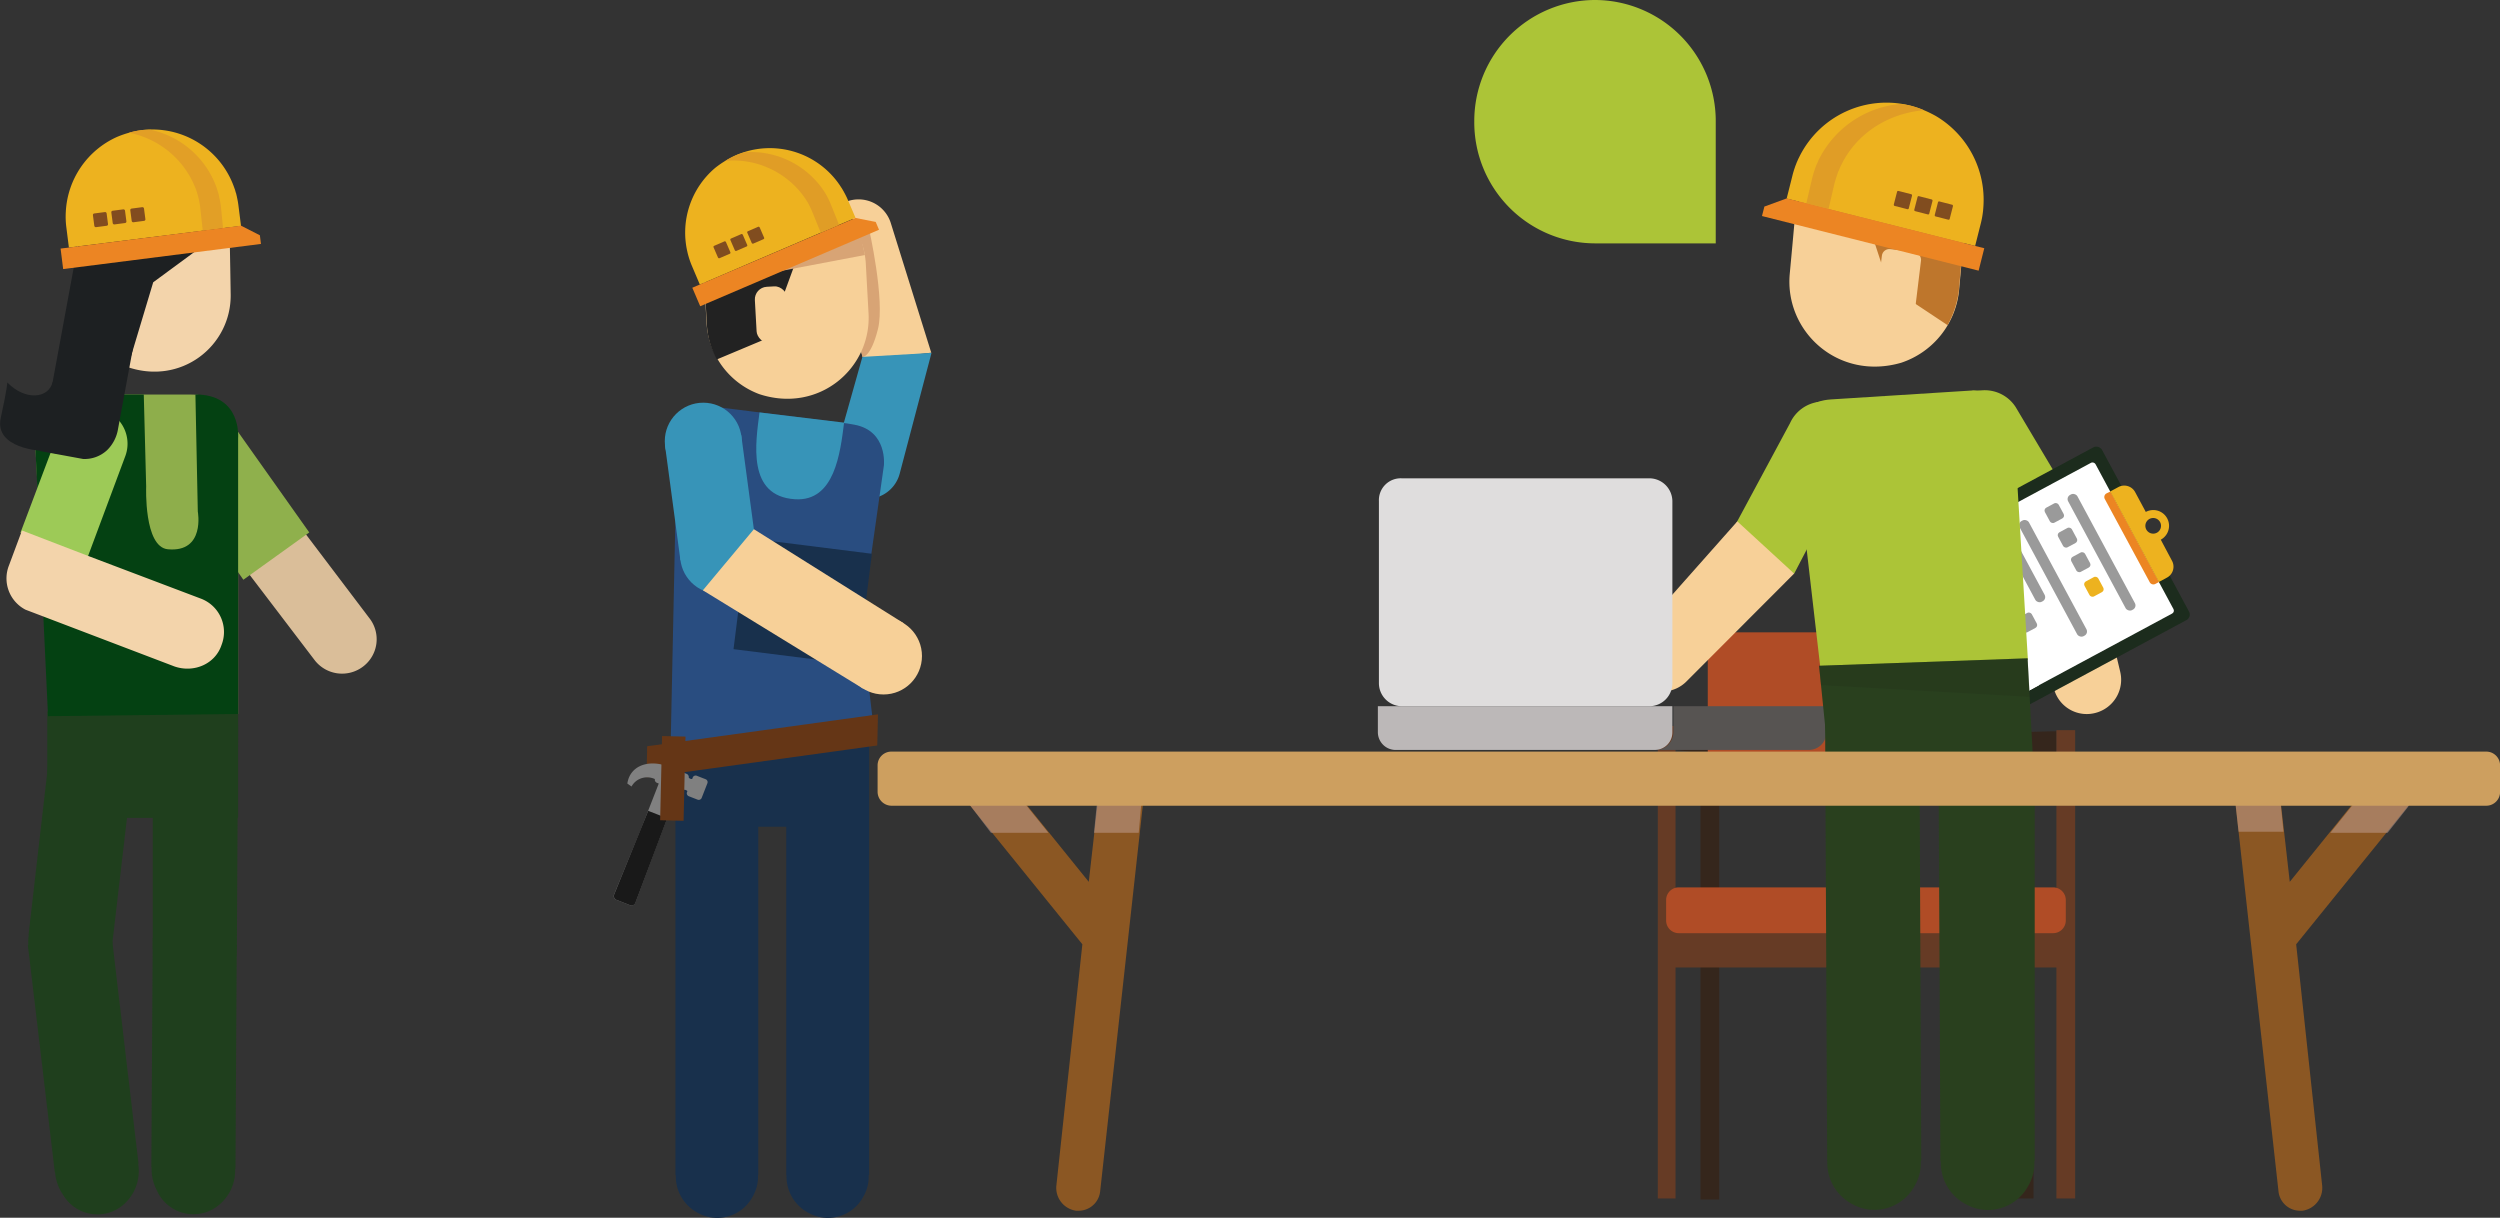 <svg xmlns="http://www.w3.org/2000/svg" viewBox="0 0 667.7 325.24"><rect x="0" y="0" width="667.7" height="325.24" fill="#333333" stroke="none"/><defs><style>.cls-1{fill:#18304c;}.cls-2{fill:#f7d098;}.cls-3{fill:#d8a475;}.cls-4{fill:#3794b8;}.cls-5{fill:#222;}.cls-6{fill:#294d80;}.cls-7{fill:#653616;}.cls-8{fill:#edb21f;}.cls-9{fill:#e09d26;}.cls-10{fill:#ec8523;}.cls-11{fill:#814d1f;}.cls-12{fill:gray;}.cls-12,.cls-13{fill-rule:evenodd;}.cls-13{fill:#191919;}.cls-14{fill:#1f3f1d;}.cls-15{fill:#dabe99;}.cls-16{fill:#8fb04c;}.cls-17{fill:#8eae4b;}.cls-18{fill:#044112;}.cls-19{fill:#9dca57;}.cls-20{fill:#f3d4ab;}.cls-21{fill:#1d2022;}.cls-22{fill:#e29f26;}.cls-23{fill:#824c1f;}.cls-24{fill:#acc437;}.cls-25{fill:#35261c;}.cls-26{fill:#663b25;}.cls-27{fill:#b04c26;}.cls-28{fill:#575452;}.cls-29{fill:#bcb8b8;}.cls-30{fill:#1c2c1d;}.cls-31{fill:#fff;}.cls-32{fill:#9a9a9a;}.cls-33{fill:#be762c;}.cls-34{fill:#29401e;}.cls-35{fill:#222f1b;opacity:0.25;}.cls-36{fill:#8b5723;}.cls-37{opacity:0.5;}.cls-38{fill:#c4a399;}.cls-39{fill:#cd9f5f;}.cls-40{fill:#dfdddd;}</style></defs><title>Asset 82</title><g id="Layer_2" data-name="Layer 2"><g id="Layer_1-2" data-name="Layer 1"><path class="cls-1" d="M210,193.64h22.12v120.2H232a10.42,10.42,0,0,1-1.37,5.66,10.72,10.72,0,0,1-14.88,4.33,11,11,0,0,1-5.69-10H210Z"/><path class="cls-1" d="M180.4,193.64h22.12v120.2h-.08a10.42,10.42,0,0,1-1.37,5.66,10.72,10.72,0,0,1-14.88,4.33,11,11,0,0,1-5.69-10h-.1Z"/><rect class="cls-1" x="180.61" y="193.27" width="51.46" height="27.53"/><path class="cls-2" d="M237.9,59.53A9,9,0,1,0,220.72,65l10,31.2,18-2Z"/><path class="cls-3" d="M232.07,61s4.35,19.15,2.42,26.86-4.16,7.51-4.16,7.51L226.7,79.41l.33-16Z"/><path class="cls-4" d="M222.94,121.55a9,9,0,0,0,6.18,11.32,9,9,0,0,0,11.16-6.33l8.51-32.3-18.46,1.08Z"/><path class="cls-2" d="M188,70.45c0-.21,0-.45,0-.66s0-.26.06-.42.05-.4.07-.61.07-.5.11-.74a21.67,21.67,0,0,1,20.14-17.91,20.54,20.54,0,0,1,2.94,0,23,23,0,0,1,3.42.52,21.69,21.69,0,0,1,15.92,16,20.25,20.25,0,0,1,.58,3.82l.33,6,.4,7.2c.81,14.73-13.27,26.82-29.14,21.63a21.67,21.67,0,0,1-14.13-19.14l-.4-7.19-.34-6a19.64,19.64,0,0,1,0-2.17A1.15,1.15,0,0,1,188,70.45Z"/><path class="cls-5" d="M212.59,69.72l16.94-7.35c-.09-.6-.24.7-.39.12-1.91-8.06-6.54-9.87-14.36-11.8a23,23,0,0,0-3.42-.53,20.54,20.54,0,0,0-2.94,0,21.73,21.73,0,0,0-20.13,18.12c0,.24-.07.51-.11.75s-.06.4-.07.62,0,.29-.06.43,0,.45,0,.66a1.74,1.74,0,0,0,0,.32c0,.75,0,1.46,0,2.21l.34,6.12.4,7.28A21.92,21.92,0,0,0,191.45,96l13.61-5.71Z"/><rect class="cls-2" x="201.83" y="76.55" width="8.73" height="15.11" rx="3.36" transform="translate(-4.33 11.51) rotate(-3.17)"/><polygon class="cls-3" points="204.51 73.14 229.55 61.51 231 68.11 204.51 73.14"/><path class="cls-6" d="M228.15,113.42l-1.78-.31h0l-34.47-4.34v0s-9.83-1.23-11.07,8.6L179,204.62l54.63-7.69-3.56-30.31,6-42.3S237.14,115.07,228.15,113.42Z"/><polygon class="cls-7" points="234.3 199.1 172.67 207.62 172.85 199.31 234.49 190.79 234.3 199.1"/><rect class="cls-1" x="199.43" y="143.88" width="29.89" height="33.49" transform="translate(28.26 353.29) rotate(-82.83)"/><path class="cls-8" d="M186.91,76,184.79,71a21.8,21.8,0,0,1-1.23-3.85A22.64,22.64,0,0,1,191,44.85a25.48,25.48,0,0,1,3-2.06,23.43,23.43,0,0,1,2.73-1.41,22.59,22.59,0,0,1,27.1,7.43l.45.64c.11.19.24.35.35.54l.25.37.34.59a1.64,1.64,0,0,1,.16.29,22.54,22.54,0,0,1,1,2l2.11,4.93Z"/><path class="cls-9" d="M221,52.64a1.91,1.91,0,0,0-.16-.32c-.12-.2-.25-.43-.36-.63s-.17-.25-.26-.4-.25-.37-.37-.57l-.48-.68A23.5,23.5,0,0,0,199,40.65a22.33,22.33,0,0,0-2.23.73A23.43,23.43,0,0,0,194,42.79l-.23.16a23.35,23.35,0,0,1,20.71,9.25c.16.21.33.46.48.68s.25.37.37.57.18.27.26.39.24.44.36.64a1.37,1.37,0,0,1,.16.32,21.85,21.85,0,0,1,1,2.19l2.1,5.17,4.9-2.1L222,54.83A22.94,22.94,0,0,0,221,52.64Z"/><polygon class="cls-10" points="228.47 58.21 184.9 76.85 187.01 81.79 234.77 61.36 233.88 59.27 228.47 58.21"/><rect class="cls-11" x="191.02" y="64.93" width="3.6" height="3.6" rx="0.29" transform="translate(-10.64 82.05) rotate(-23.4)"/><rect class="cls-11" x="195.52" y="62.98" width="3.6" height="3.6" rx="0.29" transform="translate(-9.5 83.68) rotate(-23.4)"/><rect class="cls-11" x="200.03" y="61.03" width="3.6" height="3.6" rx="0.29" transform="translate(-8.35 85.31) rotate(-23.4)"/><circle class="cls-4" cx="187.82" cy="117.82" r="10.27"/><circle class="cls-4" cx="191.92" cy="148.3" r="10.27"/><rect class="cls-4" x="179.57" y="117.36" width="20.55" height="31.07" transform="translate(-16 26.46) rotate(-7.65)"/><circle class="cls-2" cx="235.97" cy="175.21" r="10.27"/><polygon class="cls-2" points="241.35 166.45 230.6 183.97 187.72 157.66 201.35 141.34 241.35 166.45"/><path class="cls-4" d="M212.34,133.34c-12.91-.81-10.52-15.08-9.49-23.19l22.59,2.73C224.41,121,222.92,134,212.34,133.34Z"/><path class="cls-12" d="M164,238.92a1.08,1.08,0,0,0,.61,1.41l3.65,1.43a1.07,1.07,0,0,0,1.4-.62c3.76-10,7.46-20,11.34-29.88l.52.2a.89.89,0,0,0,1.17-.52,1.08,1.08,0,0,1,.9.35l-.11.28a.85.85,0,0,0,.47,1.08l2.38.93a.84.84,0,0,0,1.07-.47l1.53-3.92a.82.82,0,0,0-.46-1.07l-2.38-.93a.82.82,0,0,0-1.07.47l-.16.4a1.1,1.1,0,0,1-.91-.37.92.92,0,0,0-.55-1l-5.27-2.06c-3.65-1.43-8.6-.92-10.21,3.19a7.35,7.35,0,0,0-.37,1.45l1.12.79a4.69,4.69,0,0,1,2.54-2.17,4.87,4.87,0,0,1,3.69.18.9.9,0,0,0,.55,1l.49.2C169.17,226.64,172.82,217.35,164,238.92Z"/><path class="cls-13" d="M173.12,216.56c-1,2.47-5,12.26-9.09,22.36a1.08,1.08,0,0,0,.61,1.41l3.65,1.43a1.07,1.07,0,0,0,1.4-.62l8.52-22.59Z"/><rect class="cls-7" x="176.59" y="196.64" width="6.26" height="22.49" transform="translate(4.78 -4.04) rotate(1.31)"/><path class="cls-14" d="M63.23,252.41l-22.44-1.86-.37,61.16h.08a12,12,0,0,0,1.37,6.17,10.67,10.67,0,0,0,15.11,5,11.91,11.91,0,0,0,5.82-10.74h.09Z"/><path class="cls-14" d="M30,251.45l-22.56.92,7.2,60.73h.08a12,12,0,0,0,2.12,6,10.65,10.65,0,0,0,15.6,3.08,11.88,11.88,0,0,0,4.46-11.37H37Z"/><path class="cls-14" d="M63.6,193.79l-22.81-1.22v60.51s.41,4.24,1.45,6.17a10.65,10.65,0,0,0,15.1,5,11.86,11.86,0,0,0,5.82-10.73h.1Z"/><path class="cls-14" d="M36.86,193.28l-22.18-4.9L7.62,249.69H7.7A11.91,11.91,0,0,0,8.37,256a10.66,10.66,0,0,0,14.46,6.62,11.89,11.89,0,0,0,7-10h.09Z"/><rect class="cls-14" x="12.62" y="190.02" width="50.98" height="28.42" transform="translate(76.22 408.47) rotate(-180)"/><path class="cls-15" d="M59.52,144.14l14.61-11.43L98.58,165A9.14,9.14,0,0,1,97,178a9.25,9.25,0,0,1-13.06-1.81Z"/><path class="cls-16" d="M82.6,142.2,65,154.84,46.12,128a10.69,10.69,0,0,1,2.5-15.13,10.8,10.8,0,0,1,15.16,2.76Z"/><path class="cls-17" d="M21.8,105.38S9.33,105.38,9.33,117l3.93,73.69H63.6V117s0-11.62-12.46-11.62H21.8Z"/><path class="cls-18" d="M21.8,105.38S9.33,105.38,9.33,117l3.5,74.28,50.77-.59V117s1.06-11.65-11.41-11.65l.64,31.27s2.06,11-8,10.08c-6.43-.6-5.79-16.73-5.79-16.73l-.64-24.59Z"/><path class="cls-19" d="M33.4,122a9.52,9.52,0,0,0-5.51-12.4,9.42,9.42,0,0,0-12.25,5.69l-10.18,27,17.93,6.56Z"/><path class="cls-20" d="M59.16,172.28a9.52,9.52,0,0,0-5.51-12.4L23.78,148.57,5.87,141.68,2.4,151a9.41,9.41,0,0,0,4.42,11.84h0l39.76,15.15C51.8,179.8,57.49,177.33,59.16,172.28Z"/><path class="cls-20" d="M20.75,64.58l.06-.62a3.65,3.65,0,0,0,.07-.4c0-.19.07-.37.09-.56s.09-.47.14-.69A20.32,20.32,0,0,1,40.64,46.23a19.4,19.4,0,0,1,2.76.15,22.46,22.46,0,0,1,3.19.61A20.4,20.4,0,0,1,61,62.6a19.56,19.56,0,0,1,.4,3.61l.1,5.6.11,6.77c.23,13.85-13.41,24.68-28.12,19.25A20.36,20.36,0,0,1,20.88,79.36l-.12-6.76-.09-5.69a19.94,19.94,0,0,1,.06-2A1.37,1.37,0,0,1,20.75,64.58Z"/><rect class="cls-20" x="35.26" y="68.18" width="8.19" height="14.18" rx="0.91" transform="matrix(1, -0.02, 0.02, 1, -1.26, 0.67)"/><path class="cls-21" d="M28.61,120.22a8.81,8.81,0,0,1-6.43,2.36l-11.52-2.12,10.9-59.12,19.13,3.53-9.17,49.72A10.22,10.22,0,0,1,28.61,120.22Z"/><path class="cls-21" d="M11.2,120.42s-12.79-.57-11-8.78,1.75-9.5,1.75-9.5C6.7,107.06,13,106.51,14.06,102l3.85,6.51L15.57,121.2Z"/><path class="cls-21" d="M40.92,75.39,60.68,60.86c-.14-.55-.29-1.09-.47-1.62a20.36,20.36,0,0,0-16.07-13.8,22.67,22.67,0,0,0-3.21-.23,21,21,0,0,0-2.73.19A20.22,20.22,0,0,0,21,63.8c0,.23,0,.48-.05.71s0,.37,0,.57,0,.28,0,.4,0,.43,0,.63a1.38,1.38,0,0,0,0,.29c0,.7.1,1.36.19,2l.8,5.65.95,6.73A20.46,20.46,0,0,0,34.55,96.6Z"/><path class="cls-8" d="M18.4,66.11l-.69-5.47a22.11,22.11,0,0,1-.13-4.14A23.18,23.18,0,0,1,31.23,36.58a26.11,26.11,0,0,1,3.49-1.2,24.34,24.34,0,0,1,3.08-.62,23.16,23.16,0,0,1,24.63,15c.09.24.18.51.27.75s.13.41.19.63.09.3.14.43.12.47.17.69a1.14,1.14,0,0,1,.07.33,21.94,21.94,0,0,1,.41,2.29l.69,5.45Z"/><path class="cls-22" d="M58.55,52.68a1.15,1.15,0,0,0-.07-.36c0-.23-.11-.49-.17-.73s-.1-.29-.15-.46-.14-.43-.2-.67l-.28-.8a24.07,24.07,0,0,0-17.47-15,21.75,21.75,0,0,0-2.41.09,24.34,24.34,0,0,0-3.08.62c-.09,0-.18.07-.27.09A24,24,0,0,1,52.27,50.41c.09.26.18.55.28.81s.14.43.2.67.1.31.14.46.12.5.18.73a1.36,1.36,0,0,1,.07.35,22.49,22.49,0,0,1,.39,2.46l.62,5.68,5.42-.69L59,55.13A20.5,20.5,0,0,0,58.55,52.68Z"/><polygon class="cls-10" points="64.37 60.27 16.18 66.39 16.87 71.86 69.7 65.15 69.41 62.84 64.37 60.27"/><rect class="cls-23" x="24.99" y="56.81" width="3.69" height="3.69" rx="0.39" transform="translate(-7.39 3.98) rotate(-7.46)"/><rect class="cls-23" x="29.98" y="56.15" width="3.69" height="3.69" rx="0.39" transform="matrix(0.99, -0.13, 0.13, 0.99, -7.3, 4.65)"/><rect class="cls-23" x="34.97" y="55.5" width="3.69" height="3.69" rx="0.39" transform="translate(-7.16 5.29) rotate(-7.49)"/><path class="cls-24" d="M426,0a32.33,32.33,0,0,1,32.24,32.52V65H426a32.33,32.33,0,0,1-32.25-32.52A32.33,32.33,0,0,1,426,0Z"/><polygon class="cls-25" points="447.5 194.18 447.5 200.29 454.17 201.13 454.17 320.37 459.17 320.37 459.17 201.68 459.17 200.29 459.17 195.29 447.5 194.18"/><polygon class="cls-25" points="549.23 195.29 538.11 195.57 538.11 201.68 538.11 201.96 538.11 320.09 543.11 320.09 543.11 201.68 549.23 201.41 549.23 195.29"/><polygon class="cls-26" points="549.23 195.01 549.23 248.94 447.5 248.94 447.5 193.9 442.77 193.9 442.77 320.09 447.5 320.09 447.5 258.39 549.23 258.39 549.23 320.09 554.23 320.09 554.23 195.01 549.23 195.01"/><path class="cls-27" d="M548.39,237H448.33a3.38,3.38,0,0,0-3.34,3.34v5.56a3.37,3.37,0,0,0,3.34,3.33H548.39a3.38,3.38,0,0,0,3.34-3.33v-5.56A3.38,3.38,0,0,0,548.39,237Z"/><path class="cls-27" d="M535.33,168.89H461.39a5.46,5.46,0,0,0-5.28,5.28V207.8c0,3.89,18.9,6.95,42,6.95s42-3.06,42-6.95V174.17C540.61,171.39,538.11,168.89,535.33,168.89Z"/><path class="cls-28" d="M446.94,195.57v-6.95H487.8v6.95a4.68,4.68,0,0,1-4.73,4.72H441.94A4.75,4.75,0,0,0,446.94,195.57Z"/><path class="cls-29" d="M368,195.57v-6.95h78.66v6.95a4.68,4.68,0,0,1-4.72,4.72H373A4.75,4.75,0,0,1,368,195.57Z"/><path class="cls-24" d="M522.09,119.67a9.8,9.8,0,1,1,16.27-10.92l18.52,31.14-17.2,10.25Z"/><path class="cls-2" d="M566.24,179.31a9.15,9.15,0,0,1-6.77,11.14,9.05,9.05,0,0,1-11-6.92L537,145.47l19.84-5.58Z"/><rect class="cls-30" x="518.86" y="129.2" width="57.6" height="52.41" rx="1.68" transform="translate(-8.26 278) rotate(-28.28)"/><rect class="cls-31" x="522.21" y="132.54" width="50.91" height="45.72" rx="0.87" transform="translate(-8.26 278) rotate(-28.28)"/><path class="cls-10" d="M562.6,131.78a1.11,1.11,0,0,0-.45,1.5l12,22.22a1.12,1.12,0,0,0,1.5.46l1-.53-13-24.17Z"/><rect class="cls-32" x="559.87" y="130.05" width="2.82" height="34.93" rx="1.26" transform="translate(-2.9 283.51) rotate(-28.28)"/><rect class="cls-32" x="546.58" y="134.77" width="4.17" height="4.56" rx="0.87" transform="translate(0.55 276.28) rotate(-28.28)"/><rect class="cls-32" x="550.11" y="141.33" width="4.17" height="4.56" rx="0.87" transform="translate(-2.14 278.74) rotate(-28.28)"/><rect class="cls-32" x="553.63" y="147.89" width="4.17" height="4.56" rx="0.87" transform="translate(-4.82 281.19) rotate(-28.28)"/><rect class="cls-8" x="557.16" y="154.45" width="4.17" height="4.56" rx="0.87" transform="translate(-7.51 283.65) rotate(-28.28)"/><rect class="cls-32" x="538.93" y="140.4" width="2.82" height="21.55" rx="1.26" transform="translate(-7.14 274.03) rotate(-28.28)"/><rect class="cls-32" x="546.92" y="137.01" width="2.82" height="34.93" rx="1.26" transform="translate(-7.74 278.21) rotate(-28.28)"/><rect class="cls-32" x="528.81" y="144.33" width="4.17" height="4.56" rx="0.87" transform="translate(-6.1 269.01) rotate(-28.28)"/><rect class="cls-8" x="532.34" y="150.89" width="4.17" height="4.56" rx="0.87" transform="translate(-8.78 271.46) rotate(-28.28)"/><rect class="cls-32" x="535.87" y="157.45" width="4.17" height="4.56" rx="0.87" transform="translate(-11.47 273.92) rotate(-28.28)"/><rect class="cls-32" x="539.4" y="164.01" width="4.17" height="4.56" rx="0.87" transform="translate(-14.16 276.37) rotate(-28.28)"/><path class="cls-31" d="M531.49,179.07l4.18,7.76a.86.86,0,0,0,1.17.35L544.6,183Z"/><path class="cls-8" d="M580.1,149.78l-3-5.64a4.21,4.21,0,0,0-4-7.41l-2.85-5.3a3.3,3.3,0,0,0-4.48-1.34l-2.17,1.17,13,24.17,2.17-1.17A3.31,3.31,0,0,0,580.1,149.78Zm-6.87-8.36a2.09,2.09,0,1,1,2.83.86A2.09,2.09,0,0,1,573.23,141.42Z"/><path class="cls-24" d="M478.09,113a9.8,9.8,0,1,1,17.85,8.1l-16.76,32.12L461.42,144Z"/><path class="cls-2" d="M450.55,181.87A9.12,9.12,0,1,1,437.63,169L464,139.25l15.18,13.94Z"/><path class="cls-2" d="M524.57,60.85c0-.22,0-.47,0-.69s0-.28,0-.44,0-.42-.06-.64-.06-.53-.09-.78A22.68,22.68,0,0,0,500.8,38.77a25.28,25.28,0,0,0-3.6.43A22.74,22.74,0,0,0,480,55.43a21.28,21.28,0,0,0-.74,4l-.56,6.24L478,73.19c-1.37,15.41,13,28.57,29.78,23.69a22.72,22.72,0,0,0,15.47-19.57l.67-7.52.56-6.33a19.15,19.15,0,0,0,.09-2.28A1.22,1.22,0,0,0,524.57,60.85Z"/><path class="cls-33" d="M479.94,55.67A23,23,0,0,1,497.2,39.21a25.28,25.28,0,0,1,3.6-.43,22.54,22.54,0,0,1,23.54,19.74c0,.25.06.53.09.79s.05.42.06.64,0,.31,0,.45,0,.48,0,.7a1.29,1.29,0,0,1,0,.34,22.31,22.31,0,0,1-.1,2.31l-.56,6.4s-.28,3-.68,7.62a25.55,25.55,0,0,1-3,9.07L504.48,76.43l-5.65-17.2-19.32-1.71C479.63,56.89,479.77,56.28,479.94,55.67Z"/><rect class="cls-2" x="501.76" y="66.87" width="10.53" height="17.5" rx="2" transform="translate(12.83 -60.63) rotate(6.93)"/><path class="cls-24" d="M526.77,104.26s10.45-.66,11.11,9.8l3.73,62.17-55.11,4.89-7.32-63.32s-.66-10.45,9.8-11.12l37.79-2.39Z"/><path class="cls-34" d="M517.68,188.17l25.75,19.68,0,102.24h-.1a11.69,11.69,0,0,1-1.53,6.45,12.2,12.2,0,0,1-16.92,5,12.46,12.46,0,0,1-6.52-11.34h-.11Z"/><path class="cls-34" d="M487.43,188.17l25.17-.11.53,122H513a11.76,11.76,0,0,1-1.52,6.45,12.22,12.22,0,0,1-16.93,5,12.47,12.47,0,0,1-6.52-11.34H488Z"/><polygon class="cls-34" points="489.5 214.09 543.43 211.2 541.53 175.82 485.83 177.81 489.5 214.09"/><polygon class="cls-35" points="542.14 186.12 486.35 182.97 485.83 177.81 541.53 175.82 542.14 186.12"/><path class="cls-8" d="M527.52,65.69l1.51-6a24.06,24.06,0,0,0,.7-4.58,26,26,0,0,0-12.49-24,29.05,29.05,0,0,0-3.72-1.81,25.25,25.25,0,0,0-3.35-1.1,25.94,25.94,0,0,0-29.41,13.3c-.13.26-.27.55-.4.8s-.2.44-.3.67-.14.32-.21.47l-.28.74a1.48,1.48,0,0,0-.13.35,24.71,24.71,0,0,0-.75,2.5l-1.51,6Z"/><path class="cls-9" d="M484.67,45.33a1.38,1.38,0,0,1,.13-.39c.09-.25.2-.53.29-.79s.15-.3.23-.49.22-.46.31-.72.28-.58.42-.86a27,27,0,0,1,21.46-14.31,22.31,22.31,0,0,1,2.66.43,25.25,25.25,0,0,1,3.35,1.1l.29.14c-9.4.85-17.67,6-21.84,14.22-.14.27-.28.58-.42.85s-.22.47-.31.72-.15.34-.23.49-.19.54-.29.79a1.94,1.94,0,0,0-.12.39,24.72,24.72,0,0,0-.78,2.67l-1.45,6.25-5.94-1.5L483.9,48A27.17,27.17,0,0,1,484.67,45.33Z"/><polygon class="cls-10" points="477.18 52.99 529.96 66.3 528.45 72.29 470.59 57.7 471.23 55.17 477.18 52.99"/><rect class="cls-11" x="517.09" y="54.18" width="4.13" height="4.13" rx="0.29" transform="translate(1008.05 239.74) rotate(-165.61)"/><rect class="cls-11" x="511.63" y="52.78" width="4.13" height="4.13" rx="0.29" transform="translate(997.65 235.62) rotate(-165.61)"/><rect class="cls-11" x="506.17" y="51.38" width="4.13" height="4.13" rx="0.29" transform="translate(987.24 231.51) rotate(-165.61)"/><path class="cls-36" d="M300.24,203.24a5.73,5.73,0,0,0-6.39,5.28l-3.06,27-22-27.24a5.93,5.93,0,1,0-9.17,7.51l29.46,36.41-6.95,64.49a6.16,6.16,0,0,0,5.28,6.67H288a5.78,5.78,0,0,0,5.84-5.28L305.8,209.91A6.87,6.87,0,0,0,300.24,203.24Z"/><g class="cls-37"><path class="cls-38" d="M268.55,208.24,280,222.42H264.66l-5.28-6.95a5.84,5.84,0,1,1,9.17-7.23Z"/><path class="cls-38" d="M293.57,208.52a5.89,5.89,0,0,1,6.39-5.28,6,6,0,0,1,5.28,6.67l-1.11,12.51H292.18Z"/></g><path class="cls-36" d="M602.1,203.24a5.73,5.73,0,0,1,6.39,5.28l3.06,27,22-27.24a5.93,5.93,0,1,1,9.17,7.51l-29.46,36.41,6.95,64.49a6.16,6.16,0,0,1-5.28,6.67h-.56a5.78,5.78,0,0,1-5.84-5.28l-12-108.13A6.87,6.87,0,0,1,602.1,203.24Z"/><g class="cls-37"><path class="cls-38" d="M602.1,203.24a5.73,5.73,0,0,1,6.39,5.28l1.39,13.62h-12l-1.39-12.51A6.8,6.8,0,0,1,602.1,203.24Z"/><path class="cls-38" d="M633.79,208.24a5.93,5.93,0,0,1,9.17,7.51l-5.28,6.67H622.39Z"/></g><path class="cls-39" d="M238,215.19h426.1a3.68,3.68,0,0,0,3.62-3.61v-7.23a3.68,3.68,0,0,0-3.62-3.61H238a3.67,3.67,0,0,0-3.61,3.61v7A3.74,3.74,0,0,0,238,215.19Z"/><path class="cls-40" d="M374.39,127.75h66.16a6.17,6.17,0,0,1,6.11,6.11V182.5a6.17,6.17,0,0,1-6.11,6.12H374.39a6.17,6.17,0,0,1-6.11-6.12V133.86A5.83,5.83,0,0,1,374.39,127.75Z"/></g></g></svg>